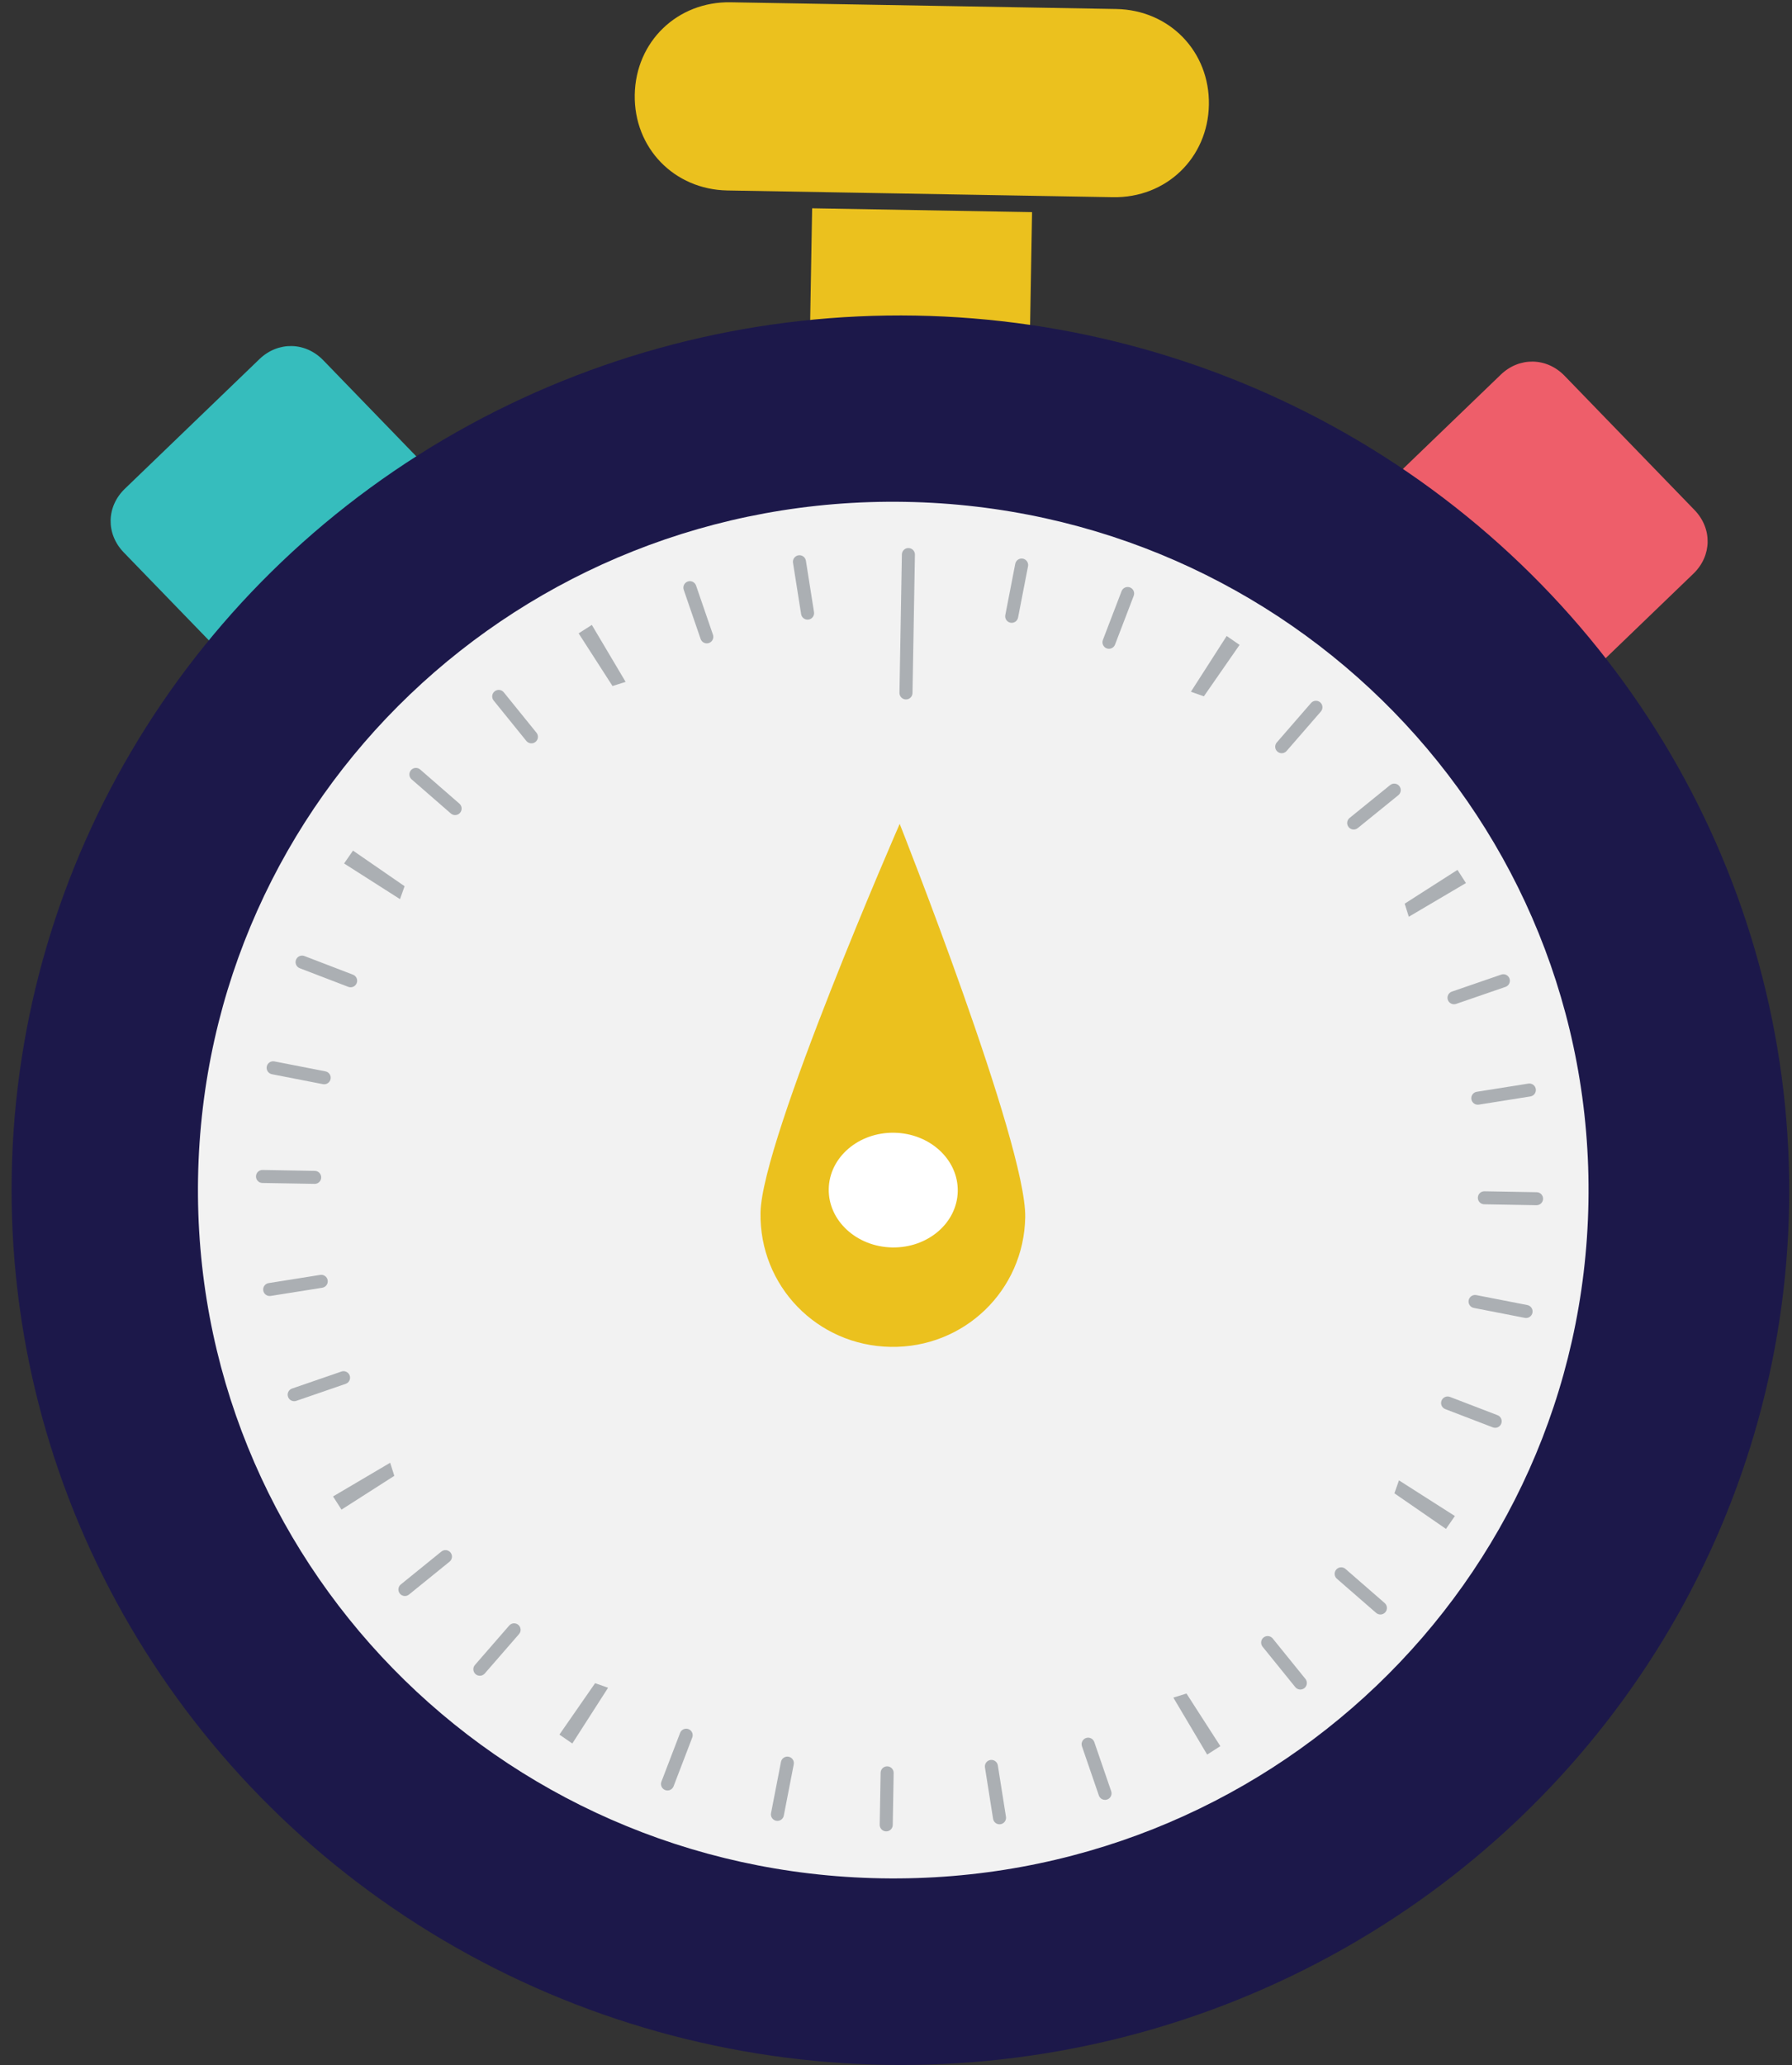 <?xml version="1.0" encoding="UTF-8"?>
<svg width="125px" height="144px" viewBox="0 0 125 144" version="1.1" xmlns="http://www.w3.org/2000/svg" xmlns:xlink="http://www.w3.org/1999/xlink">
    <rect x="0" y="0" width="125" height="144" fill="#333333" stroke="none"/>
    <title>Icon/Clock</title>
    <defs>
        <ellipse id="path-1" cx="62" cy="61" rx="62" ry="61"></ellipse>
    </defs>
    <g id="Welcome" stroke="none" stroke-width="1" fill="none" fill-rule="evenodd">
        <g id="Home/Compagny/Page" transform="translate(-1038, -3285)">
            <g id="WHY" transform="translate(103, 2535)">
                <g id="Temps" transform="translate(30, 748)">
                    <g id="Group" transform="translate(904, 0)">
                        <g id="Clock" transform="translate(64, 74) rotate(1) translate(-64, -74) translate(2, 2)">
                            <g id="Mech" transform="translate(6, 0)" fill-rule="nonzero">
                                <path d="M110.555,34.607 L101.33,25.408 C100.058,24.139 98.149,24.139 96.877,25.408 L85.426,36.827 L99.104,50.467 L110.555,39.048 C111.827,37.779 111.827,35.876 110.555,34.607 Z" id="Shape" fill="#EE5E6A"></path>
                                <path d="M10.283,25.835 L1.056,35.036 C-0.216,36.305 -0.216,38.208 1.056,39.477 L12.51,50.899 L26.19,37.256 L14.737,25.835 C13.464,24.566 11.555,24.566 10.283,25.835 Z" id="Shape" fill="#36BDBD"></path>
                                <path d="M69.613,0.38 L42.718,0.38 C38.999,0.38 36.138,3.233 36.138,6.943 C36.138,10.652 38.999,13.505 42.718,13.505 L69.613,13.505 C73.332,13.505 76.193,10.652 76.193,6.943 C76.193,3.233 73.332,0.38 69.613,0.38 Z" id="Shape" fill="#EBC11E"></path>
                                <polygon id="Rectangle-path" fill="#EBC11E" points="48.648 14.645 63.991 14.645 63.991 26.107 48.648 26.107"></polygon>
                            </g>
                            <g id="Shape" transform="translate(0, 22)">
                                <mask id="mask-2" fill="white">
                                    <use xlink:href="#path-1"></use>
                                </mask>
                                <use id="Mask" fill="#1C184A" fill-rule="nonzero" xlink:href="#path-1"></use>
                                <path d="M61.5,109 C34.657,109 13,87.566 13,61 C13,34.434 34.657,13 61.5,13 C88.343,13 110,34.434 110,61 C110,87.566 88.343,109 61.5,109 Z" fill="#F2F2F2" fill-rule="nonzero" mask="url(#mask-2)"></path>
                            </g>
                            <g id="Inside" transform="translate(17, 38)" fill-rule="nonzero">
                                <path d="M44.783,0.216 C45.035,0.216 45.238,0.42 45.238,0.671 L45.238,10.32 C45.238,10.571 45.035,10.775 44.783,10.775 C44.532,10.775 44.328,10.571 44.328,10.32 L44.328,0.671 C44.328,0.42 44.532,0.216 44.783,0.216 Z" id="Rectangle-path" fill="#ABAFB3"></path>
                                <path d="M44.783,85.185 C45.035,85.185 45.238,85.389 45.238,85.641 L45.238,89.266 C45.238,89.517 45.035,89.721 44.783,89.721 C44.532,89.721 44.328,89.517 44.328,89.266 L44.328,85.641 C44.328,85.389 44.532,85.185 44.783,85.185 Z" id="Rectangle-path" fill="#ABAFB3"></path>
                                <path d="M37.419,0.83 C37.671,0.83 37.875,1.034 37.875,1.285 L37.875,4.911 C37.875,5.162 37.671,5.366 37.419,5.366 C37.168,5.366 36.964,5.162 36.964,4.911 L36.964,1.285 C36.964,1.034 37.168,0.83 37.419,0.83 Z" id="Rectangle-path" fill="#ABAFB3" transform="translate(37.464, 3.098) rotate(170.014) translate(-37.464, -3.098) "></path>
                                <path d="M52.272,84.589 C52.523,84.589 52.727,84.793 52.727,85.044 L52.727,88.669 C52.727,88.921 52.523,89.124 52.272,89.124 C52.021,89.124 51.817,88.921 51.817,88.669 L51.817,85.044 C51.817,84.793 52.021,84.589 52.272,84.589 Z" id="Rectangle-path" fill="#ABAFB3" transform="translate(52.317, 86.857) rotate(170.014) translate(-52.317, -86.857) "></path>
                                <path d="M30.116,2.696 C30.368,2.696 30.571,2.899 30.571,3.151 L30.571,6.776 C30.571,7.028 30.368,7.232 30.116,7.232 C29.865,7.232 29.661,7.028 29.661,6.776 L29.661,3.151 C29.661,2.899 29.865,2.696 30.116,2.696 Z" id="Rectangle-path" fill="#ABAFB3" transform="translate(30.161, 4.964) rotate(160.032) translate(-30.161, -4.964) "></path>
                                <path d="M59.298,82.847 C59.549,82.847 59.753,83.05 59.753,83.302 L59.753,86.927 C59.753,87.179 59.549,87.383 59.298,87.383 C59.046,87.383 58.843,87.179 58.843,86.927 L58.843,83.302 C58.843,83.05 59.046,82.847 59.298,82.847 Z" id="Rectangle-path" fill="#ABAFB3" transform="translate(59.343, 85.115) rotate(160.032) translate(-59.343, -85.115) "></path>
                                <polygon id="Shape" fill="#ABAFB3" points="21.88 6.566 24.306 10.195 25.217 9.892 22.79 5.961"></polygon>
                                <polygon id="Shape" fill="#ABAFB3" points="64.653 80.045 67.08 83.976 67.99 83.371 65.563 79.743"></polygon>
                                <path d="M17.468,10.21 C17.719,10.21 17.923,10.414 17.923,10.665 L17.923,14.29 C17.923,14.542 17.719,14.745 17.468,14.745 C17.217,14.745 17.013,14.542 17.013,14.29 L17.013,10.665 C17.013,10.414 17.217,10.21 17.468,10.21 Z" id="Rectangle-path" fill="#ABAFB3" transform="translate(17.513, 12.478) rotate(140.014) translate(-17.513, -12.478) "></path>
                                <path d="M72.248,75.244 C72.5,75.244 72.703,75.448 72.703,75.699 L72.703,79.325 C72.703,79.576 72.5,79.78 72.248,79.78 C71.997,79.78 71.793,79.576 71.793,79.325 L71.793,75.699 C71.793,75.448 71.997,75.244 72.248,75.244 Z" id="Rectangle-path" fill="#ABAFB3" transform="translate(72.293, 77.512) rotate(140.022) translate(-72.293, -77.512) "></path>
                                <path d="M12.017,15.534 C12.268,15.534 12.472,15.737 12.472,15.989 L12.472,19.614 C12.472,19.865 12.268,20.069 12.017,20.069 C11.766,20.069 11.562,19.865 11.562,19.614 L11.562,15.989 C11.562,15.737 11.766,15.534 12.017,15.534 Z" id="Rectangle-path" fill="#ABAFB3" transform="translate(12.062, 17.801) rotate(130.031) translate(-12.062, -17.801) "></path>
                                <path d="M77.522,70.143 C77.773,70.143 77.977,70.347 77.977,70.598 L77.977,74.224 C77.977,74.475 77.773,74.679 77.522,74.679 C77.271,74.679 77.067,74.475 77.067,74.224 L77.067,70.598 C77.067,70.347 77.271,70.143 77.522,70.143 Z" id="Rectangle-path" fill="#ABAFB3" transform="translate(77.567, 72.411) rotate(130.031) translate(-77.567, -72.411) "></path>
                                <polygon id="Shape" fill="#ABAFB3" points="5.802 22.895 9.745 25.314 10.049 24.407 6.408 21.988"></polygon>
                                <polygon id="Shape" fill="#ABAFB3" points="79.821 65.531 83.461 67.95 84.068 67.042 80.124 64.623"></polygon>
                                <path d="M4.637,28.22 C4.888,28.22 5.092,28.424 5.092,28.676 L5.092,32.301 C5.092,32.553 4.888,32.757 4.637,32.757 C4.385,32.757 4.182,32.553 4.182,32.301 L4.182,28.676 C4.182,28.424 4.385,28.22 4.637,28.22 Z" id="Rectangle-path" fill="#ABAFB3" transform="translate(4.682, 30.488) rotate(110.004) translate(-4.682, -30.488) "></path>
                                <path d="M85.033,57.587 C85.284,57.587 85.488,57.791 85.488,58.042 L85.488,61.597 C85.488,61.848 85.284,62.052 85.033,62.052 C84.781,62.052 84.577,61.848 84.577,61.597 L84.577,58.042 C84.577,57.791 84.781,57.587 85.033,57.587 Z" id="Rectangle-path" fill="#ABAFB3" transform="translate(85.077, 59.82) rotate(110.004) translate(-85.077, -59.82) "></path>
                                <path d="M2.836,35.321 C3.087,35.321 3.291,35.525 3.291,35.776 L3.291,39.401 C3.291,39.653 3.087,39.857 2.836,39.857 C2.585,39.857 2.381,39.653 2.381,39.401 L2.381,35.776 C2.381,35.525 2.585,35.321 2.836,35.321 Z" id="Rectangle-path" fill="#ABAFB3" transform="translate(2.881, 37.589) rotate(100.021) translate(-2.881, -37.589) "></path>
                                <path d="M86.946,50.153 C87.198,50.153 87.402,50.356 87.402,50.608 L87.402,54.233 C87.402,54.484 87.198,54.688 86.946,54.688 C86.695,54.688 86.491,54.484 86.491,54.233 L86.491,50.608 C86.491,50.356 86.695,50.153 86.946,50.153 Z" id="Rectangle-path" fill="#ABAFB3" transform="translate(86.991, 52.42) rotate(100.027) translate(-86.991, -52.42) "></path>
                                <path d="M0.492,44.364 L4.135,44.364 C4.385,44.364 4.588,44.567 4.588,44.818 C4.588,45.068 4.385,45.271 4.135,45.271 L0.492,45.271 C0.241,45.271 0.038,45.068 0.038,44.818 C0.038,44.567 0.241,44.364 0.492,44.364 Z" id="Rectangle-path" fill="#ABAFB3"></path>
                                <path d="M85.735,44.364 L89.378,44.364 C89.629,44.364 89.832,44.567 89.832,44.818 C89.832,45.068 89.629,45.271 89.378,45.271 L85.735,45.271 C85.484,45.271 85.281,45.068 85.281,44.818 C85.281,44.567 85.484,44.364 85.735,44.364 Z" id="Rectangle-path" fill="#ABAFB3"></path>
                                <path d="M1.095,51.828 L4.737,51.828 C4.988,51.828 5.191,52.031 5.191,52.281 C5.191,52.532 4.988,52.735 4.737,52.735 L1.095,52.735 C0.844,52.735 0.641,52.532 0.641,52.281 C0.641,52.031 0.844,51.828 1.095,51.828 Z" id="Rectangle-path" fill="#ABAFB3" transform="translate(2.916, 52.328) rotate(169.979) translate(-2.916, -52.328) "></path>
                                <path d="M85.12,37.019 L88.763,37.019 C89.014,37.019 89.217,37.222 89.217,37.472 C89.217,37.723 89.014,37.926 88.763,37.926 L85.12,37.926 C84.87,37.926 84.667,37.723 84.667,37.472 C84.667,37.222 84.87,37.019 85.12,37.019 Z" id="Rectangle-path" fill="#ABAFB3" transform="translate(86.942, 37.519) rotate(169.973) translate(-86.942, -37.519) "></path>
                                <path d="M2.841,58.829 L6.485,58.829 C6.735,58.829 6.938,59.032 6.938,59.283 C6.938,59.534 6.735,59.737 6.485,59.737 L2.841,59.737 C2.591,59.737 2.388,59.534 2.388,59.283 C2.388,59.032 2.591,58.829 2.841,58.829 Z" id="Rectangle-path" fill="#ABAFB3" transform="translate(4.663, 59.329) rotate(159.996) translate(-4.663, -59.329) "></path>
                                <path d="M83.25,29.74 L86.893,29.74 C87.144,29.74 87.347,29.943 87.347,30.193 C87.347,30.444 87.144,30.647 86.893,30.647 L83.25,30.647 C82.999,30.647 82.796,30.444 82.796,30.193 C82.796,29.943 82.999,29.74 83.25,29.74 Z" id="Rectangle-path" fill="#ABAFB3" transform="translate(85.071, 30.24) rotate(159.996) translate(-85.071, -30.24) "></path>
                                <polygon id="Shape" fill="#ABAFB3" points="9.745 64.623 5.802 67.042 6.408 67.95 10.049 65.531"></polygon>
                                <polygon id="Shape" fill="#ABAFB3" points="80.124 25.314 84.068 22.895 83.461 21.988 79.821 24.407"></polygon>
                                <path d="M10.469,71.736 L14.112,71.736 C14.363,71.736 14.566,71.939 14.566,72.189 C14.566,72.44 14.363,72.643 14.112,72.643 L10.469,72.643 C10.219,72.643 10.016,72.44 10.016,72.189 C10.016,71.939 10.219,71.736 10.469,71.736 Z" id="Rectangle-path" fill="#ABAFB3" transform="translate(12.291, 72.236) rotate(139.982) translate(-12.291, -72.236) "></path>
                                <path d="M75.709,17.139 L79.352,17.139 C79.603,17.139 79.806,17.342 79.806,17.593 C79.806,17.844 79.603,18.047 79.352,18.047 L75.709,18.047 C75.459,18.047 75.256,17.844 75.256,17.593 C75.256,17.342 75.459,17.139 75.709,17.139 Z" id="Rectangle-path" fill="#ABAFB3" transform="translate(77.531, 17.639) rotate(139.969) translate(-77.531, -17.639) "></path>
                                <path d="M15.564,76.986 L19.208,76.986 C19.458,76.986 19.661,77.189 19.661,77.439 C19.661,77.69 19.458,77.893 19.208,77.893 L15.564,77.893 C15.314,77.893 15.111,77.69 15.111,77.439 C15.111,77.189 15.314,76.986 15.564,76.986 Z" id="Rectangle-path" fill="#ABAFB3" transform="translate(17.386, 77.486) rotate(130.007) translate(-17.386, -77.486) "></path>
                                <path d="M70.365,11.688 L74.008,11.688 C74.259,11.688 74.462,11.891 74.462,12.141 C74.462,12.392 74.259,12.595 74.008,12.595 L70.365,12.595 C70.115,12.595 69.911,12.392 69.911,12.141 C69.911,11.891 70.115,11.688 70.365,11.688 Z" id="Rectangle-path" fill="#ABAFB3" transform="translate(72.187, 12.188) rotate(129.978) translate(-72.187, -12.188) "></path>
                                <polygon id="Shape" fill="#ABAFB3" points="21.88 83.371 22.79 83.976 25.217 80.045 24.306 79.743"></polygon>
                                <polygon id="Shape" fill="#ABAFB3" points="67.08 5.961 64.653 9.892 65.563 10.195 67.99 6.566"></polygon>
                                <path d="M28.234,84.455 L31.877,84.455 C32.128,84.455 32.331,84.658 32.331,84.908 C32.331,85.159 32.128,85.362 31.877,85.362 L28.234,85.362 C27.984,85.362 27.78,85.159 27.78,84.908 C27.78,84.658 27.984,84.455 28.234,84.455 Z" id="Rectangle-path" fill="#ABAFB3" transform="translate(30.056, 84.955) rotate(109.968) translate(-30.056, -84.955) "></path>
                                <path d="M57.634,4.314 L61.278,4.314 C61.528,4.314 61.731,4.517 61.731,4.767 C61.731,5.018 61.528,5.221 61.278,5.221 L57.634,5.221 C57.384,5.221 57.181,5.018 57.181,4.767 C57.181,4.517 57.384,4.314 57.634,4.314 Z" id="Rectangle-path" fill="#ABAFB3" transform="translate(59.456, 4.814) rotate(109.968) translate(-59.456, -4.814) "></path>
                                <path d="M35.63,86.367 L39.272,86.367 C39.523,86.367 39.726,86.57 39.726,86.82 C39.726,87.071 39.523,87.274 39.272,87.274 L35.63,87.274 C35.379,87.274 35.176,87.071 35.176,86.82 C35.176,86.57 35.379,86.367 35.63,86.367 Z" id="Rectangle-path" fill="#ABAFB3" transform="translate(37.451, 86.867) rotate(99.986) translate(-37.451, -86.867) "></path>
                                <path d="M50.51,2.549 L54.153,2.549 C54.404,2.549 54.607,2.752 54.607,3.002 C54.607,3.253 54.404,3.456 54.153,3.456 L50.51,3.456 C50.26,3.456 50.057,3.253 50.057,3.002 C50.057,2.752 50.26,2.549 50.51,2.549 Z" id="Rectangle-path" fill="#ABAFB3" transform="translate(52.332, 3.049) rotate(99.986) translate(-52.332, -3.049) "></path>
                                <path d="M53.737,46.73 C53.737,51.844 49.633,55.934 44.504,55.934 C39.374,55.934 35.27,51.844 35.27,46.73 C35.27,41.617 44.504,19.459 44.504,19.459 C44.504,19.459 53.737,41.617 53.737,46.73 Z" id="Shape" fill="#EBC11E"></path>
                            </g>
                            <ellipse id="Oval" fill="#FFFFFF" fill-rule="nonzero" cx="61.5" cy="83" rx="4.5" ry="4"></ellipse>
                        </g>
                    </g>
                </g>
            </g>
        </g>
    </g>
</svg>